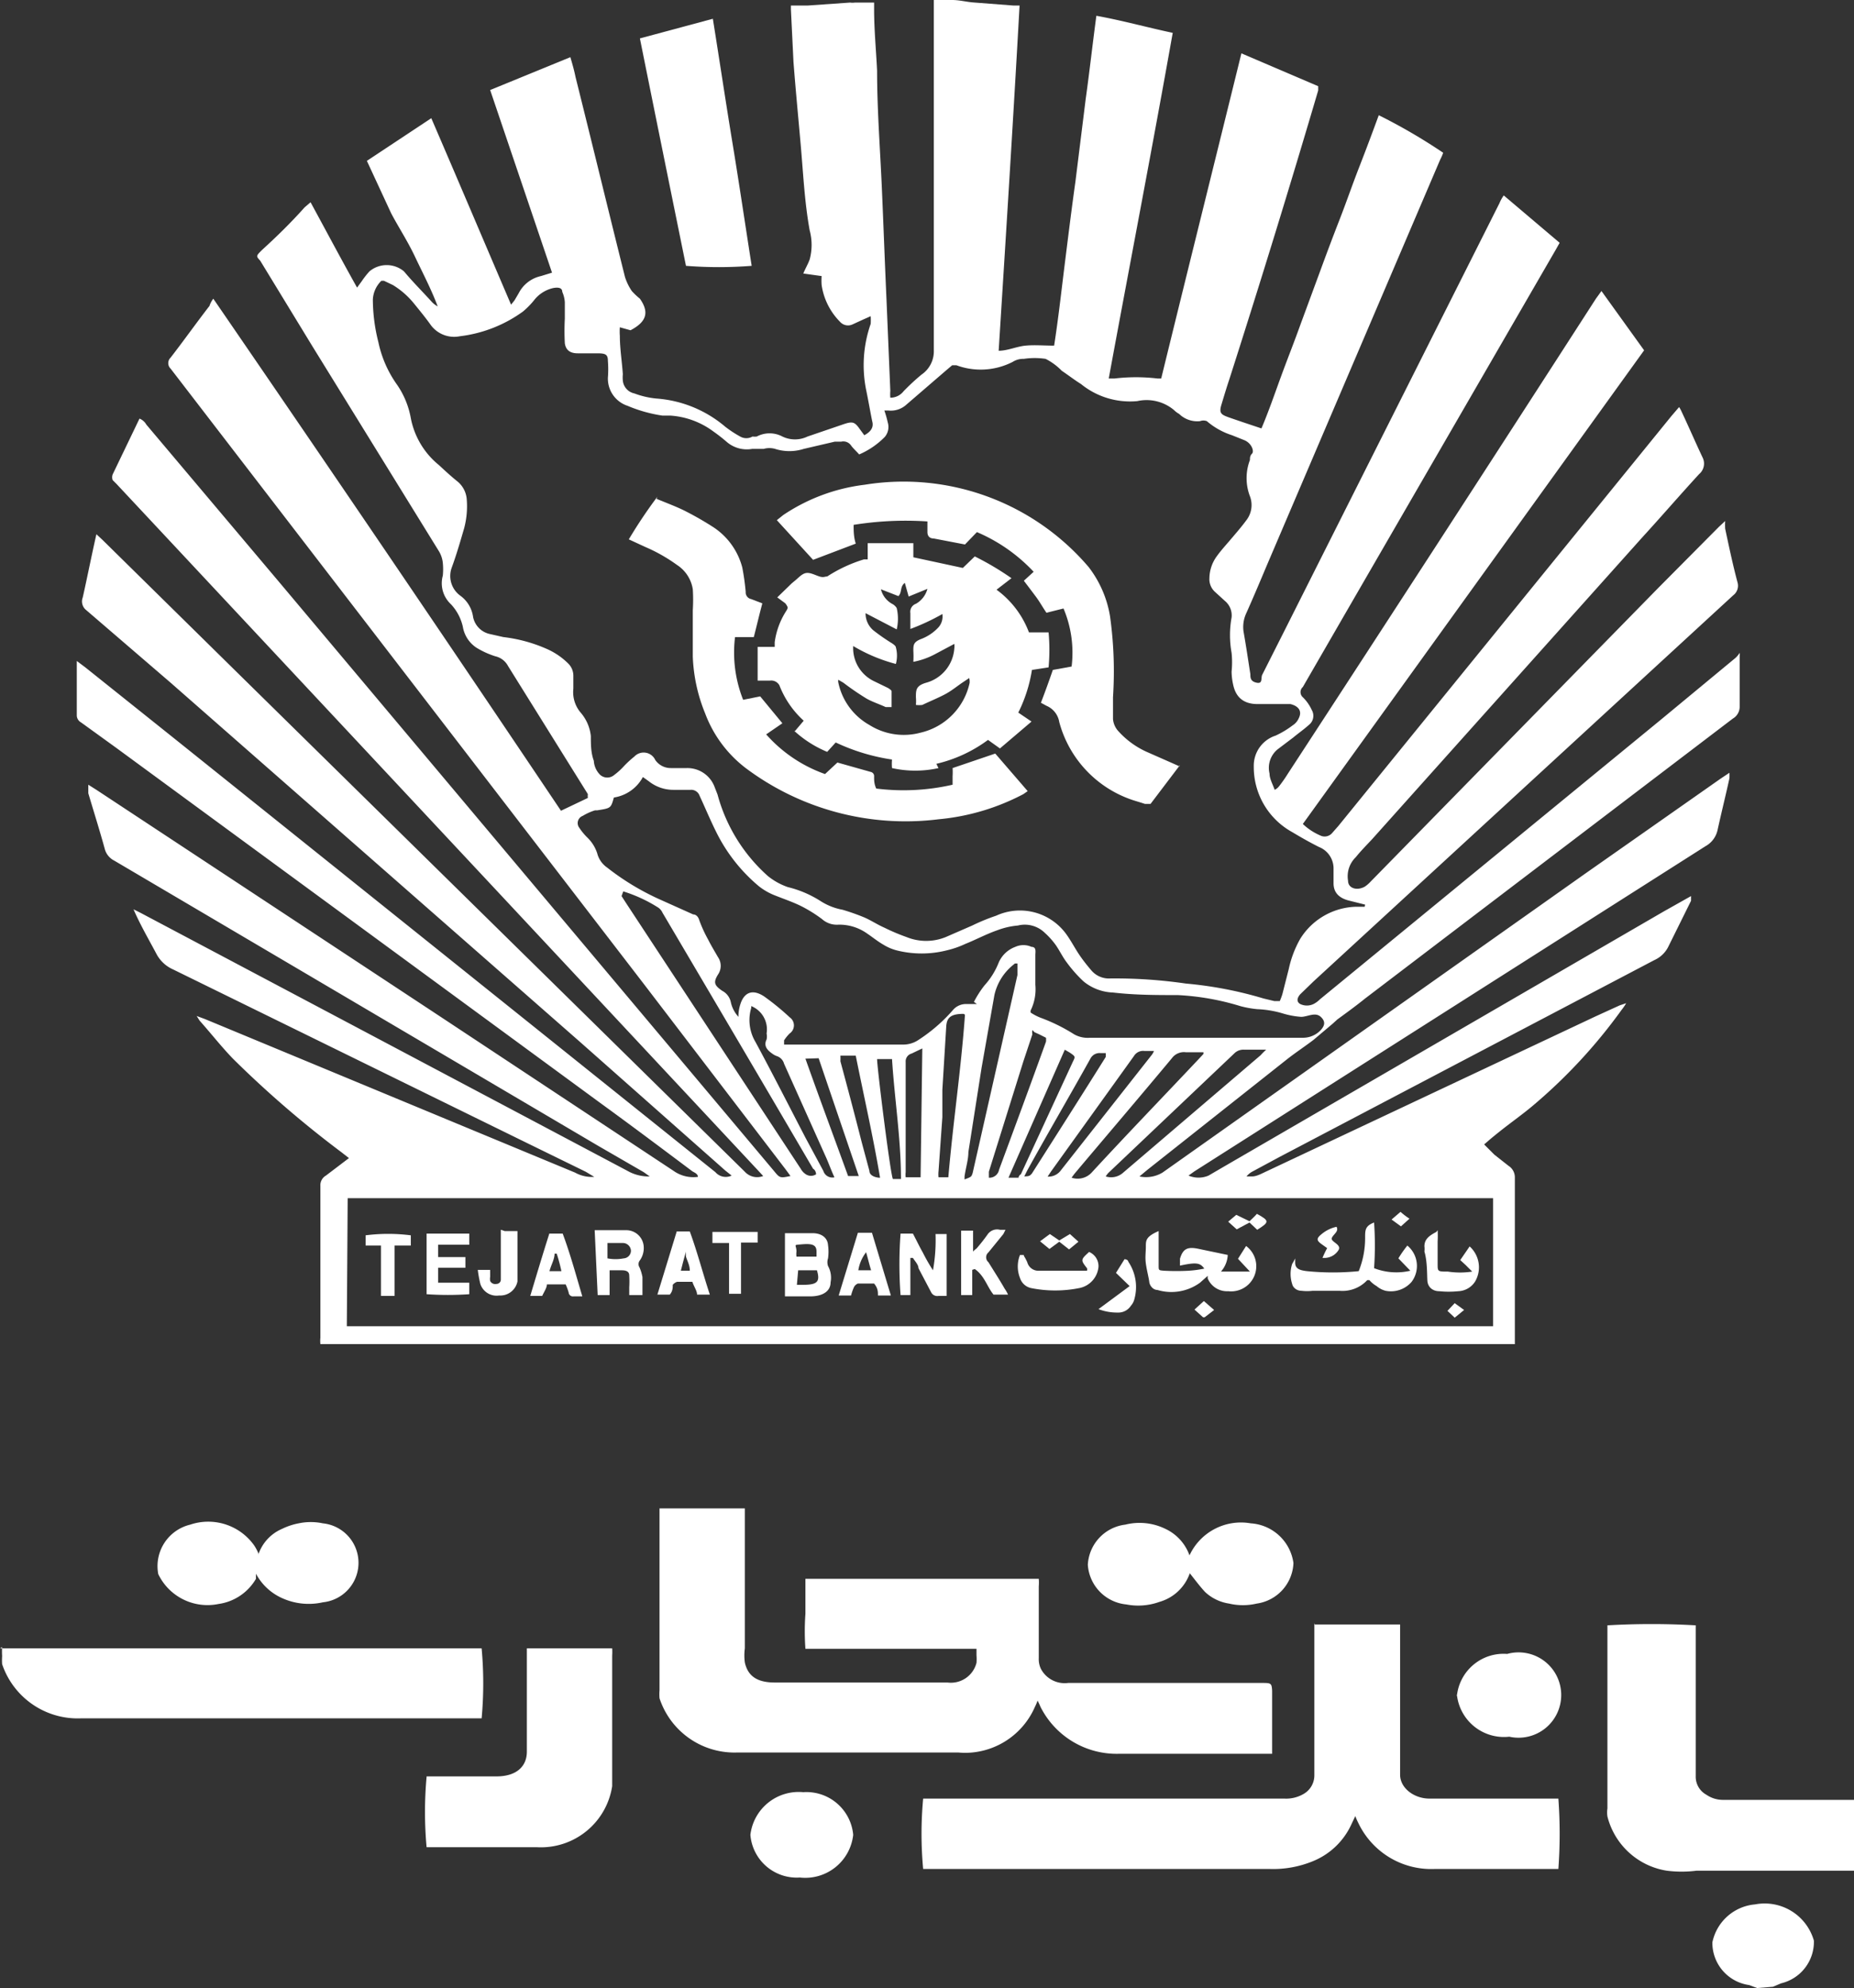 <svg xmlns="http://www.w3.org/2000/svg" viewBox="0 0 43.46 46.59"><rect x="0" y="0" width="43.46" height="46.59" fill="#333333" stroke="none"/><defs><style>.cls-1{fill:#fff;}</style></defs><g id="Layer_2" data-name="Layer 2"><g id="Layer_1-2" data-name="Layer 1"><path class="cls-1" d="M22.32,0c.18,0,.35.05.53.06l.91.07.14,0c-.15,2.7-.32,5.39-.49,8.09.21,0,.42-.1.63-.12s.43,0,.67,0c.1-.64.17-1.28.25-1.92s.16-1.29.25-1.93l.24-1.93c.09-.64.16-1.28.25-1.95.61.11,1.18.27,1.79.4-.48,2.7-1,5.39-1.5,8.1h.14a4.26,4.26,0,0,1,1,0h.09c.62-2.53,1.25-5.06,1.88-7.62l1.8.77s0,.07,0,.1q-1,3.39-2.08,6.76c-.07.21-.13.41-.19.61s0,.23.2.3.47.16.74.25c.17-.4.31-.81.46-1.22s.31-.81.46-1.23l.45-1.22c.15-.41.3-.81.46-1.22s.3-.82.46-1.23.31-.81.46-1.22a13.26,13.26,0,0,1,1.51.88,1.11,1.11,0,0,1-.07.16L29.7,13.24c-.16.38-.32.76-.49,1.14a.76.76,0,0,0-.06.42c.06.34.11.68.16,1,0,.08,0,.17.15.2s.09-.12.13-.19l.56-1.11,5-9.94a.85.85,0,0,1,.1-.18l1.31,1.11-.09.16-5,8.64-.93,1.61a.16.16,0,0,0,0,.24,1,1,0,0,1,.21.3.27.27,0,0,1-.07.35c-.11.1-.24.19-.36.29l-.37.28a.56.56,0,0,0-.19.57c0,.12.07.24.12.38a.29.29,0,0,0,.1-.08,3.21,3.21,0,0,0,.21-.3Q33.82,12.57,37.41,7l.13-.18,1,1.39-8,11.1a1.39,1.39,0,0,0,.41.27.23.23,0,0,0,.27-.05l.15-.17,7.81-9.61.18-.21a.64.64,0,0,1,.06.11c.17.36.32.71.49,1.07a.32.32,0,0,1-.08.39c-.45.49-.89,1-1.33,1.48l-6.33,7.07c-.13.14-.27.28-.39.43a.62.62,0,0,0-.18.55c0,.18.21.24.39.14a.69.69,0,0,0,.13-.11l6.75-6.89,1.42-1.43.15-.14a1.43,1.43,0,0,0,0,.18c.09.42.18.85.29,1.26a.28.28,0,0,1-.1.3L30.79,23l-.31.3c-.08.09-.09.18,0,.23a.36.36,0,0,0,.31,0,.58.58,0,0,0,.15-.11l8-6.56,1.74-1.44a.58.58,0,0,0,.1-.12l0,0a.31.31,0,0,1,0,.08c0,.4,0,.79,0,1.18a.32.32,0,0,1-.16.28L32,23.4c-.21.17-.43.33-.65.49l-.11.1-.45.38c-.21.16-.44.31-.64.47l-3.26,2.58-.18.15a.75.75,0,0,0,.54-.09l9.9-7,3.18-2.23.21-.14a1.23,1.23,0,0,1,0,.13c-.09.41-.19.81-.28,1.22a.57.57,0,0,1-.28.37L28,27.45l-.14.1a.6.6,0,0,0,.47,0l.36-.21L39,21.36l.64-.36c0,.06,0,.08,0,.11l-.54,1.09a.67.67,0,0,1-.32.3L30,27.11l-.65.35a.45.45,0,0,0-.13.11h.13c.11,0,.23-.07.34-.12l7.71-3.63.57-.26.15-.05a1.42,1.42,0,0,1-.11.16,12.42,12.42,0,0,1-2.1,2.26c-.24.2-.51.39-.76.59s-.23.19-.36.3l.24.24.33.26a.32.32,0,0,1,.15.27c0,.79,0,1.58,0,2.36V31.5l0,0h-28a.77.77,0,0,1,0-.15V27.79a.26.26,0,0,1,.13-.24l.54-.41L8,27a24.52,24.52,0,0,1-2.54-2.19c-.28-.29-.52-.6-.78-.89l-.07-.11s0,0,0,0l.19.07,8.68,3.6a.81.81,0,0,0,.45.1l-.2-.12-1.37-.67L4.06,22.72a.81.81,0,0,1-.39-.36c-.18-.34-.38-.68-.54-1.05l.16.08L7.5,23.62l7.21,3.82a1,1,0,0,0,.52.13l-.14-.1L14,26.84,2.68,20.17a.43.43,0,0,1-.22-.26c-.12-.44-.26-.88-.39-1.32,0-.05,0-.11,0-.2l.19.12,8.1,5.34,5.43,3.59a.8.8,0,0,0,.57.14c0-.07-.08-.1-.13-.13-.72-.54-1.44-1.08-2.17-1.61L2.73,17.53l-.83-.6a.19.19,0,0,1-.1-.16V15.65s0-.09,0-.16l.2.15,2.09,1.67L16.77,27.47a.32.32,0,0,0,.38.08L17,27.43l-3.39-3L4,16l-2-1.72A.26.26,0,0,1,1.94,14c.11-.49.21-1,.32-1.48,0,0,0,0,0,0l.14.13,3.18,3.13L17.46,27.46a.39.39,0,0,0,.43.1l-.12-.13-6.12-6.55L2.73,11.34l-.09-.09a.2.2,0,0,1,0-.13l.63-1.31a.32.32,0,0,1,.16.14l3.13,3.71L18.15,27.45c.13.16.14.16.38.11l-.11-.15L15.1,23.07,4,8.64a.18.18,0,0,1,0-.26c.31-.4.6-.81.91-1.21A.58.58,0,0,1,5,7Q9.12,13,13.15,19l.63-.3a.41.41,0,0,1,0-.09l-1.87-3a.45.45,0,0,0-.3-.23,2,2,0,0,1-.44-.2.73.73,0,0,1-.32-.49,1.14,1.14,0,0,0-.28-.53.67.67,0,0,1-.19-.67,1.51,1.51,0,0,0,0-.3.66.66,0,0,0-.09-.27L7.32,8.11l-1.22-2C6,6,6,6,6.14,5.86c.34-.31.67-.63,1-1l.14-.12c.37.68.72,1.34,1.09,2l.11-.15a2,2,0,0,1,.18-.23.63.63,0,0,1,.81,0c.2.24.42.46.63.69a.53.53,0,0,0,.16.13c-.15-.4-.35-.78-.53-1.16S9.35,5.34,9.17,5L8.6,3.77l1.51-1c.63,1.46,1.24,2.9,1.87,4.37l.08-.1.1-.17a.77.77,0,0,1,.52-.4l.26-.08L11.49,2.11l1.88-.77c.05.17.09.31.12.46.39,1.56.77,3.13,1.16,4.69a1.26,1.26,0,0,0,.16.33A1.63,1.63,0,0,0,15,7c.21.3.18.53-.22.74l-.25-.07a1.33,1.33,0,0,0,0,.2c0,.3.05.6.07.9a.77.77,0,0,0,0,.15.34.34,0,0,0,.27.3,2,2,0,0,0,.52.12A2.8,2.8,0,0,1,17,10a2.64,2.64,0,0,0,.35.23.29.29,0,0,0,.29,0,.38.38,0,0,0,.1,0,.64.64,0,0,1,.6,0,.68.68,0,0,0,.59,0l.82-.28c.23-.08.28-.07.4.1l.11.15c.15-.08.22-.18.19-.31s-.09-.48-.14-.72a2.93,2.93,0,0,1,.1-1.58,1.43,1.43,0,0,0,0-.18l-.18.08-.24.11a.25.25,0,0,1-.3-.06,1.54,1.54,0,0,1-.43-.86,1.36,1.36,0,0,1,0-.21l-.43-.06c.05-.12.11-.22.15-.33a1.31,1.31,0,0,0,0-.68c-.12-.66-.15-1.32-.21-2s-.12-1.3-.17-1.95L18.54.22s0,0,0-.09l.39,0,1-.07a.35.35,0,0,0,.11,0h.45c0,.06,0,.11,0,.16,0,.48.05,1,.07,1.44,0,.9.07,1.81.11,2.71s.07,1.76.11,2.64l.09,2.15a1,1,0,0,0,0,.16.39.39,0,0,0,.31-.15,5.23,5.23,0,0,1,.42-.39.66.66,0,0,0,.29-.57V0ZM32,21.2v0l-.36-.09c-.26-.06-.38-.2-.38-.41s0-.24,0-.36a.54.54,0,0,0-.34-.49c-.22-.11-.43-.23-.63-.35a1.74,1.74,0,0,1-.9-1.54.74.74,0,0,1,.51-.72A2.14,2.14,0,0,0,30.3,17a.38.38,0,0,0,.15-.18c.07-.15,0-.27-.2-.32l-.32,0-.45,0c-.32,0-.49-.15-.56-.4a1.49,1.49,0,0,1-.05-.36,2.17,2.17,0,0,0,0-.44,2.32,2.32,0,0,1,0-.83.44.44,0,0,0-.16-.39l-.23-.21a.4.4,0,0,1-.13-.32.89.89,0,0,1,.17-.51c.1-.14.22-.27.33-.4s.25-.29.36-.44a.58.58,0,0,0,.09-.57,1.19,1.19,0,0,1,0-.85c0-.05,0-.1.05-.15s0-.23-.17-.31l-.3-.12a1.7,1.7,0,0,1-.59-.33.22.22,0,0,0-.16,0,.61.61,0,0,1-.49-.17.54.54,0,0,1-.12-.09,1,1,0,0,0-.86-.21A1.82,1.82,0,0,1,25.34,9c-.16-.1-.3-.21-.45-.31a1.43,1.43,0,0,0-.38-.28,1.73,1.73,0,0,0-.51,0,.46.46,0,0,0-.26.07,1.64,1.64,0,0,1-1.32.08l-.1,0-.13.11-.94.81a.54.54,0,0,1-.43.14l-.09,0a2.29,2.29,0,0,1,.08.28.36.36,0,0,1-.07.34,1.88,1.88,0,0,1-.6.41c-.07-.08-.14-.14-.19-.21a.22.22,0,0,0-.23-.09l-.15,0-.73.17a1.1,1.1,0,0,1-.67,0,.49.49,0,0,0-.27,0l-.27,0a.72.72,0,0,1-.59-.16,3.92,3.92,0,0,0-.32-.25,1.9,1.9,0,0,0-1-.37l-.19,0a3.33,3.33,0,0,1-.82-.23.67.67,0,0,1-.46-.66,2.54,2.54,0,0,0,0-.39c0-.16-.06-.18-.26-.18h-.45q-.27,0-.3-.24a5.43,5.43,0,0,1,0-.57c0-.13,0-.26,0-.39a.71.71,0,0,0-.06-.24c0-.1-.1-.11-.21-.09a.79.79,0,0,0-.43.26,1.92,1.92,0,0,1-.28.29,3.16,3.16,0,0,1-1.48.58.68.68,0,0,1-.68-.26c-.12-.17-.26-.34-.39-.5a1.93,1.93,0,0,0-.5-.44L9,6.58s0,0-.06,0a.66.66,0,0,0-.2.44,4.12,4.12,0,0,0,.13,1,2.66,2.66,0,0,0,.44,1,2,2,0,0,1,.32.78,1.87,1.87,0,0,0,.66,1.1c.14.13.28.26.43.38a.6.6,0,0,1,.22.41,2,2,0,0,1-.06.69c-.09.31-.18.62-.29.92a.57.57,0,0,0,.2.66.74.74,0,0,1,.3.5.51.51,0,0,0,.4.4l.31.07a3.52,3.52,0,0,1,1,.27,1.66,1.66,0,0,1,.53.36.4.4,0,0,1,.11.28c0,.1,0,.2,0,.3a.74.74,0,0,0,.18.57,1,1,0,0,1,.23.54c0,.19,0,.39.07.58a.5.5,0,0,0,.15.33.25.25,0,0,0,.33,0,1.55,1.55,0,0,0,.23-.21,2.5,2.5,0,0,1,.24-.22.3.3,0,0,1,.49.08.44.44,0,0,0,.37.19l.37,0a.68.68,0,0,1,.65.44l.07.18A3.92,3.92,0,0,0,18,20.53a1.54,1.54,0,0,0,.47.26,2.53,2.53,0,0,1,.77.33,1.43,1.43,0,0,0,.51.2,5.17,5.17,0,0,1,.51.18c.16.07.31.17.47.24a4.77,4.77,0,0,0,.52.22,1.22,1.22,0,0,0,.92,0l.62-.27a4.68,4.68,0,0,1,.56-.23,1.34,1.34,0,0,1,1.65.44c.1.14.18.29.27.43s.2.28.32.42a.54.54,0,0,0,.44.18,11.61,11.61,0,0,1,1.77.12,9.15,9.15,0,0,1,1.82.35l.25.06H30a1.66,1.66,0,0,0,.06-.16l.15-.59a2.47,2.47,0,0,1,.27-.71,1.59,1.59,0,0,1,1.31-.75l.2,0M8.13,31.08H35v-3l0,0H8.15l0,0Zm14.7-7.6a2.38,2.38,0,0,1,.25-.39,1.74,1.74,0,0,0,.33-.53.68.68,0,0,1,.39-.37.46.46,0,0,1,.38,0c.12,0,.09.12.09.19,0,.24,0,.47,0,.7a1.13,1.13,0,0,1-.11.6.13.13,0,0,0,0,.05,1.24,1.24,0,0,0,.23.12,4.15,4.15,0,0,1,.79.39.65.65,0,0,0,.37.08l1.17,0c1.27,0,2.54,0,3.81,0a.57.57,0,0,0,.43-.18c.08-.09.13-.19,0-.31s-.31,0-.46,0a1.93,1.93,0,0,1-.43-.08,2.43,2.43,0,0,0-.6-.1,2.44,2.44,0,0,1-.39-.07,6,6,0,0,0-1.47-.26c-.5,0-1,0-1.52-.06A1.15,1.15,0,0,1,25.4,23a3.16,3.16,0,0,1-.39-.44c-.1-.13-.17-.28-.26-.41a1.8,1.8,0,0,0-.26-.29.67.67,0,0,0-.63-.17,1.78,1.78,0,0,0-.48.11c-.26.09-.5.22-.75.32a2.19,2.19,0,0,1-.43.15,2.4,2.4,0,0,1-1.19,0,1.14,1.14,0,0,1-.3-.13c-.14-.08-.26-.18-.38-.26a1.12,1.12,0,0,0-.68-.21.52.52,0,0,1-.38-.13,3.26,3.26,0,0,0-.48-.3c-.2-.1-.41-.17-.61-.25a1.47,1.47,0,0,1-.39-.22,3.91,3.91,0,0,1-1-1.27c-.14-.28-.26-.57-.39-.85a.21.21,0,0,0-.22-.14c-.13,0-.26,0-.39,0a.92.92,0,0,1-.58-.2l-.14-.1a.93.93,0,0,1-.68.48c-.07.25-.07.25-.39.3h-.05a1.28,1.28,0,0,0-.29.13.18.18,0,0,0-.08.28,1.37,1.37,0,0,0,.19.23A.9.9,0,0,1,14,20a.58.58,0,0,0,.23.33,5.93,5.93,0,0,0,1.24.75l.78.35c.07,0,.12.06.14.13a3.13,3.13,0,0,0,.21.46c.07.14.15.27.23.41a.36.36,0,0,1,0,.41c-.11.18-.09.25.1.38a.39.39,0,0,1,.2.26.74.74,0,0,0,.18.35.91.91,0,0,1,.05-.31c.08-.24.26-.36.55-.17a5.81,5.81,0,0,1,.6.49.23.23,0,0,1,0,.38,1,1,0,0,0-.13.16l0,.1h.16l1.5,0c.38,0,.75,0,1.12,0a.64.64,0,0,0,.34-.09,3.84,3.84,0,0,0,.83-.71.4.4,0,0,1,.33-.15l.24,0M14.57,21l0,0,.11.17,4.09,6.22a.37.37,0,0,0,.12.13.22.22,0,0,0,.24,0s0-.09-.07-.13c-1.17-2-2.35-4-3.53-6a.29.29,0,0,0-.1-.12,3.4,3.4,0,0,0-.82-.38M29.68,24.6l-.51,0a.3.3,0,0,0-.24.09L26,27.47a.44.44,0,0,0-.08.1.42.42,0,0,0,.41-.09l3.22-2.75a1.56,1.56,0,0,1,.13-.13m-1.47.06,0,0H27.8a.35.35,0,0,0-.33.14c-.75.9-1.51,1.79-2.26,2.68a1.25,1.25,0,0,0-.09.12.45.45,0,0,0,.46-.11c.82-.89,1.66-1.76,2.49-2.64l.14-.15m-5.6,2.94c.16-.06.16-.06.19-.15l.12-.53.93-4.11c0-.09,0-.18,0-.27h-.06l-.06.05a1.26,1.26,0,0,0-.42.69l-.3,1.7L22.7,27c0,.18-.06.36-.09.57m-5-4s0,0,0,.05a1,1,0,0,0,.1.8c.4.74.78,1.49,1.17,2.24l.42.78a.22.22,0,0,0,.26.15c-.07-.15-.12-.29-.18-.43l-1-2.23a.26.26,0,0,0-.17-.18.39.39,0,0,1-.11-.06c-.13-.09-.2-.19-.13-.33a.33.33,0,0,0,0-.14.59.59,0,0,0-.38-.65m5,.19c-.31,0-.4.09-.41.31l-.09,1.47c0,.22,0,.43,0,.64l-.09,1.27a.71.71,0,0,0,0,.14l.23,0c.11-1.28.3-2.54.39-3.81m-1,.79-.25.12a.19.19,0,0,0-.14.2c0,.86,0,1.72,0,2.58a.5.5,0,0,0,0,.12h.35Zm2.28,3c.22,0,.23,0,.29-.07.58-.91,1.16-1.82,1.73-2.73a.64.64,0,0,0,0-.09H25.8a.24.24,0,0,0-.24.13c-.49.88-1,1.75-1.48,2.62l-.07.14m.51,0a.36.36,0,0,0,.33-.12L27,24.72a.36.36,0,0,0,.05-.09h-.22a.25.25,0,0,0-.25.12l-1.94,2.7-.1.15m-.34-3.46a.26.26,0,0,0,0,.1l-.21.63-.81,2.59,0,.14a.23.23,0,0,0,.24-.19c.37-1,.74-2,1.1-3a.64.64,0,0,0,0-.09l-.16-.08-.11-.05m-3.13,3.44c0-.94-.15-1.87-.21-2.81h-.35c0,.2.31,2.69.37,2.81Zm2.75,0s0-.08.06-.11l1.22-2.64c.06-.12.06-.12-.07-.21l-.12-.07-1.32,3,.08,0h.15m-3.24,0c-.17-1-.38-1.91-.57-2.86h-.36a1.11,1.11,0,0,1,0,.13c.17.63.34,1.27.5,1.9l.18.67c0,.07.06.14.22.16m-1.72-2.79c.33.93.67,1.84,1,2.75h.25l-.94-2.76Z"/><path class="cls-1" d="M43.46,43.84H39.77a2.75,2.75,0,0,1-.7,0,1.71,1.71,0,0,1-1.39-1.27.62.62,0,0,1,0-.19V38.09a17.87,17.87,0,0,1,2.07,0v3.53a.48.48,0,0,0,.25.44.68.68,0,0,0,.37.12h3.11Z"/><path class="cls-1" d="M41.19,46.59,41,46.52a1,1,0,0,1-.86-1,1.12,1.12,0,0,1,1-.89,1.2,1.2,0,0,1,1.38.85,1,1,0,0,1-.77,1l-.19.08Z"/><path class="cls-1" d="M24.32,39.86a1.13,1.13,0,0,1-.06.14,1.79,1.79,0,0,1-1.47,1.07,1.77,1.77,0,0,1-.33,0c-1.72,0-3.45,0-5.17,0a1.85,1.85,0,0,1-1.83-1.27,1.15,1.15,0,0,1,0-.19V35.35h2v3.28a1.23,1.23,0,0,0,0,.33c.07.32.29.47.7.47h4.05a.62.62,0,0,0,.68-.46,1.1,1.1,0,0,0,0-.18s0-.09,0-.15H18.88a5.67,5.67,0,0,1,0-.82V37h5.47a1.1,1.1,0,0,1,0,.18c0,.56,0,1.12,0,1.68a.53.53,0,0,0,.05.25.63.63,0,0,0,.64.33h4.53c.22,0,.24,0,.25.18v.71c0,.2,0,.39,0,.59s0,.11,0,.18h-.24c-1.11,0-2.22,0-3.33,0A2,2,0,0,1,24.39,40a1.64,1.64,0,0,0-.07-.15"/><path class="cls-1" d="M30.82,38.07h2c0,.06,0,.13,0,.19,0,1,0,2,0,3,0,.11,0,.22,0,.33,0,.32.34.57.71.56h3a11.28,11.28,0,0,1,0,1.65h-.17c-.91,0-1.82,0-2.74,0a1.89,1.89,0,0,1-1.78-1.08,1.44,1.44,0,0,1-.07-.16l-.09.19a1.69,1.69,0,0,1-.91.87,2.45,2.45,0,0,1-1,.18H21.64a8.91,8.91,0,0,1,0-1.65H30.1a.81.81,0,0,0,.46-.11.5.5,0,0,0,.25-.44c0-1.12,0-2.25,0-3.37v-.19"/><path class="cls-1" d="M0,38.63H11.29a8.93,8.93,0,0,1,0,1.64H1.89A1.87,1.87,0,0,1,.05,39a1.33,1.33,0,0,1,0-.19,1.55,1.55,0,0,1,0-.21"/><path class="cls-1" d="M10,41.63h1.64c.45,0,.71-.22.71-.58,0-.74,0-1.49,0-2.23v-.19h2a1.28,1.28,0,0,1,0,.17c0,1,0,2,0,3.06a1.69,1.69,0,0,1-1.76,1.43c-.87,0-1.73,0-2.59,0H10a9.08,9.08,0,0,1,0-1.65"/><path class="cls-1" d="M15,.9,16.71.44c.16,1,.31,2,.46,2.91s.3,1.92.45,2.88a9.89,9.89,0,0,1-1.54,0C15.72,4.46,15.36,2.69,15,.9"/><path class="cls-1" d="M6.05,36.45a1,1,0,0,1,.56-.62A1.53,1.53,0,0,1,7,35.7a1.37,1.37,0,0,1,.57,0,.93.93,0,0,1,0,1.85,1.51,1.51,0,0,1-.94-.09A1.29,1.29,0,0,1,6,36.88L6,37a1.21,1.21,0,0,1-.88.59,1.28,1.28,0,0,1-1.41-.7,1,1,0,0,1,.75-1.16,1.32,1.32,0,0,1,1.5.49,1.14,1.14,0,0,1,.1.19h0"/><path class="cls-1" d="M27.87,36.48a1.33,1.33,0,0,1,1.45-.78,1.08,1.08,0,0,1,1,.93,1,1,0,0,1-.86.95,1.43,1.43,0,0,1-.65,0,1.05,1.05,0,0,1-.56-.27c-.13-.14-.24-.29-.36-.44a1.06,1.06,0,0,1-.71.67,1.47,1.47,0,0,1-.78.06,1,1,0,0,1-.9-.93,1,1,0,0,1,.88-.94,1.38,1.38,0,0,1,.94.1,1.09,1.09,0,0,1,.57.64"/><path class="cls-1" d="M34.15,39.76a1.1,1.1,0,0,1,1.18-1,1,1,0,1,1,.05,1.94,1.11,1.11,0,0,1-1.23-1"/><path class="cls-1" d="M18.83,42A1.1,1.1,0,0,1,20,43a1.13,1.13,0,0,1-1.25,1,1.09,1.09,0,0,1-1.16-1A1.14,1.14,0,0,1,18.83,42"/><path class="cls-1" d="M18.62,17.15l.22-.26a2.17,2.17,0,0,1-.57-.83.22.22,0,0,0-.22-.11h-.29v-.79l.4,0,0-.11a1.79,1.79,0,0,1,.25-.7c.07-.11.07-.11,0-.21L18.22,14l0,0,.34-.33.06-.05c.09-.07.17-.17.27-.19s.22.05.32.08.12,0,.18,0a3.39,3.39,0,0,1,.86-.4l.09,0c0-.12,0-.24,0-.38h1.07l0,.33,1.16.25.28-.27a6.71,6.71,0,0,1,.86.51l-.35.27a2.19,2.19,0,0,1,.76,1l.46,0a4.46,4.46,0,0,1,0,.82l-.39.06a3.43,3.43,0,0,1-.32,1l.31.21-.74.63-.28-.2a3.28,3.28,0,0,1-1.21.56A1.63,1.63,0,0,0,22,18a2.5,2.5,0,0,1-1.09,0,1.12,1.12,0,0,1,0-.2,4.69,4.69,0,0,1-1.32-.4l-.2.22a2.64,2.64,0,0,1-.77-.49m4.1-1.24-.15.1c-.12.08-.24.18-.38.26s-.38.18-.57.27a.57.57,0,0,1-.15,0,1.07,1.07,0,0,0,0-.18c0-.17,0-.27.24-.34a.9.9,0,0,0,.66-.8.41.41,0,0,0,0-.11l-.47.25a1.77,1.77,0,0,1-.49.17,2.25,2.25,0,0,0,0-.26c0-.13,0-.2.17-.27A1.07,1.07,0,0,0,22,14.7a.38.38,0,0,0,.09-.31,5.18,5.18,0,0,1-.75.35c0-.13,0-.25,0-.37a.2.2,0,0,1,.13-.22.57.57,0,0,0,.27-.35l-.44.18-.09-.32c-.12.09-.06.22-.15.31l-.41-.16a.54.54,0,0,0,.26.34.27.27,0,0,1,.11.1,1.1,1.1,0,0,1,0,.5l-.73-.38a.52.52,0,0,0,.18.4,4.67,4.67,0,0,0,.43.3s.1.06.1.1a.74.74,0,0,1,0,.39,3.87,3.87,0,0,1-1-.42.86.86,0,0,0,.48.82l.33.16s.09.05.09.08,0,.24,0,.37l-.14,0c-.15-.07-.31-.12-.45-.2a6.45,6.45,0,0,1-.54-.37l-.12-.07a.21.21,0,0,0,0,.06,1.49,1.49,0,0,0,.73,1,1.51,1.51,0,0,0,1.2.18A1.53,1.53,0,0,0,22.73,16s0,0,0-.05"/><path class="cls-1" d="M27.66,17.93l-.69.91-.13,0-.19-.06a2.65,2.65,0,0,1-1.82-1.86.5.5,0,0,0-.3-.38l-.13-.07c.1-.26.19-.51.28-.77l.44-.08a2.66,2.66,0,0,0-.19-1.36l-.4.1c-.09-.13-.16-.26-.25-.38s-.18-.24-.28-.37l.23-.21a3.92,3.92,0,0,0-1.33-.93l-.28.29-.73-.14c-.11,0-.15-.07-.15-.15s0-.15,0-.25a7.72,7.72,0,0,0-1.73.08c0,.14,0,.28.05.44l-1,.38-.85-.93.15-.12a4.36,4.36,0,0,1,1.91-.71,5.7,5.7,0,0,1,5.25,1.93,2.57,2.57,0,0,1,.5,1.15,9.3,9.3,0,0,1,.07,1.9c0,.17,0,.34,0,.51a.48.48,0,0,0,.13.29,2,2,0,0,0,.66.48l.59.26.18.08"/><path class="cls-1" d="M15.39,11.69c.24.1.46.18.66.28a7.51,7.51,0,0,1,.68.39,1.62,1.62,0,0,1,.67.94,5.58,5.58,0,0,1,.08.57.16.16,0,0,0,.13.17l.26.1c-.07.26-.13.52-.2.79h-.44a3,3,0,0,0,.19,1.47l.4-.08.52.63-.38.26a3.31,3.31,0,0,0,1.38.93l.29-.27.78.22a.1.1,0,0,1,.08.11c0,.09,0,.17.05.28a5.14,5.14,0,0,0,1.79-.09c0-.07,0-.14,0-.2a1.62,1.62,0,0,0,0-.19l1-.34.76.88-.1.07A5.29,5.29,0,0,1,22,19.2,6.25,6.25,0,0,1,17.48,18a2.88,2.88,0,0,1-.95-1.28,3.88,3.88,0,0,1-.29-1.33c0-.37,0-.73,0-1.09a3.91,3.91,0,0,0,0-.49.83.83,0,0,0-.37-.57,3.83,3.83,0,0,0-.74-.42l-.39-.18a11.26,11.26,0,0,1,.67-1"/><path class="cls-1" d="M27.16,28.83c0,.18,0,.34,0,.5s0,.22,0,.33,0,.11.13.12a5.43,5.43,0,0,0,.57,0,2.52,2.52,0,0,0,.37-.05c-.1-.14-.19-.15-.57-.07,0-.05,0-.11,0-.16.07-.24.18-.29.45-.23l.67.14a.63.63,0,0,1-.16.39l.68,0-.28-.3.19-.3a.59.59,0,0,1-.42,1.06.49.49,0,0,1-.48-.3s0,0,0-.06l-.18.16a1.14,1.14,0,0,1-1,.17c-.1,0-.18-.1-.19-.19s-.06-.28-.08-.43,0-.26,0-.4,0-.23.3-.36"/><path class="cls-1" d="M30.36,29.46l0,.13c0,.14.1.18.28.2a6.13,6.13,0,0,0,1.21,0A2.07,2.07,0,0,0,32,29c0-.17,0-.27.21-.35a7.65,7.65,0,0,1,0,1.07,1.44,1.44,0,0,0,.85.06l-.28-.29a2.73,2.73,0,0,1,.21-.3.62.62,0,0,1,.1.85.64.64,0,0,1-.61.21.53.53,0,0,1-.21-.11A.66.66,0,0,1,32.1,30l-.05,0a.79.79,0,0,1-.65.25h-.63a1.09,1.09,0,0,1-.26,0c-.11,0-.2-.07-.22-.16a.76.76,0,0,1,0-.47s.05-.08.07-.13h0"/><path class="cls-1" d="M13.94,28.83h.73a.41.41,0,0,1,.42.39.5.5,0,0,1-.1.33.14.14,0,0,0,0,.15,1,1,0,0,1,.07.23c0,.14,0,.28,0,.42h-.31l0-.18a2.36,2.36,0,0,0,0-.28c0-.09-.07-.12-.17-.12h-.29c0,.19,0,.38,0,.58h-.28Zm.3.66a1,1,0,0,0,.38,0,.18.18,0,0,0,.17-.18.19.19,0,0,0-.19-.18c-.11,0-.24,0-.36,0Z"/><path class="cls-1" d="M18.4,30.37V28.9l.12,0h.53c.21,0,.35.11.36.28a1.12,1.12,0,0,1,0,.31.28.28,0,0,0,0,.18.56.56,0,0,1,.06.38c0,.21-.18.32-.44.33H18.4m.28-.27h.14c.34,0,.41-.07.33-.34l0,0h-.44Zm.46-.66v-.12c0-.15-.09-.19-.33-.17s-.14,0-.14.17a.5.5,0,0,0,0,.12Z"/><path class="cls-1" d="M21.34,29.48c0,.29,0,.58,0,.87h-.23a9.72,9.72,0,0,1,0-1.44l.29,0c.08.15.15.3.23.44a4.49,4.49,0,0,0,.24.42,4,4,0,0,0,.06-.85l.26,0v1.45H22a.16.16,0,0,1-.17-.08l-.3-.57c0-.08-.08-.16-.13-.24h-.05"/><path class="cls-1" d="M10,28.91h1c0,.08,0,.16,0,.26l-.73,0v.29h.64v.25l-.64,0v.35c.23,0,.47,0,.73,0v.27a7.22,7.22,0,0,1-1,0Z"/><path class="cls-1" d="M22.79,29.76c0,.19,0,.38,0,.59h-.26V28.84h.28v.49h0a.5.5,0,0,1,.08-.07,4.19,4.19,0,0,0,.26-.33.27.27,0,0,1,.29-.11h.13l-.05.1-.35.43a.15.15,0,0,0,0,.23c.13.21.26.41.38.62a.87.87,0,0,1,.08.14h-.34c-.15-.18-.21-.44-.44-.6h0"/><path class="cls-1" d="M12.88,28.91h.31c.18.48.32,1,.46,1.47h-.2a.1.1,0,0,1-.12-.09,1.46,1.46,0,0,0-.07-.19h-.44c0,.08-.07.18-.11.27h-.28c.15-.5.3-1,.45-1.47m.18.48H13c0,.13-.08.26-.12.41h.28a4,4,0,0,0-.11-.41"/><path class="cls-1" d="M20.88,30.36h-.3c0-.09,0-.17-.09-.28h-.38a.18.18,0,0,0-.09.08,1.18,1.18,0,0,0-.07.2h-.29l.45-1.47h.33l.44,1.46m-.58-1a.93.93,0,0,0-.18.42h.3c-.05-.16-.08-.3-.12-.43"/><path class="cls-1" d="M15.86,28.86h.31c.18.49.31,1,.47,1.48h-.3c0-.09-.07-.18-.11-.3h-.36a.23.23,0,0,0-.1.07c0,.07,0,.15-.07.23h-.29l.45-1.47m.31.91c0-.13-.06-.23-.09-.33a.61.61,0,0,1,0-.12h0q-.06.21-.12.45Z"/><path class="cls-1" d="M24,29.43a1.09,1.09,0,0,1,.08.15.27.27,0,0,0,.28.2H25l.48,0a.1.1,0,0,0,0-.06c-.15-.19-.15-.2.05-.38a.36.36,0,0,1,.22.35.56.56,0,0,1-.47.5,2.86,2.86,0,0,1-1.09,0,.35.35,0,0,1-.28-.24.73.73,0,0,1,0-.54H24"/><path class="cls-1" d="M33.7,28.83a2.65,2.65,0,0,1,0,.27c0,.17,0,.34,0,.52s0,.18.24.18a1.89,1.89,0,0,0,.57,0l-.15-.15-.13-.12.22-.32a.66.66,0,0,1,.13.82.49.49,0,0,1-.4.23,2.16,2.16,0,0,1-.44,0c-.17,0-.27-.11-.28-.24s0-.46-.07-.69a.49.49,0,0,0,0-.12c0-.17.11-.25.28-.34"/><path class="cls-1" d="M11.83,28.85l.3,0c0,.3,0,.58,0,.87,0,.1,0,.21,0,.31a.41.41,0,0,1-.43.33.4.4,0,0,1-.44-.27,2.79,2.79,0,0,1-.06-.33h.29l0,.16a.3.3,0,0,0,0,.1.13.13,0,0,0,.14.07c.07,0,.11-.05.11-.1,0-.23,0-.46,0-.69s0-.3,0-.48"/><path class="cls-1" d="M8.93,29.19l-.36,0c0-.08,0-.16,0-.24a4.16,4.16,0,0,1,1.06,0v.24l-.38,0v1.18H8.93Z"/><path class="cls-1" d="M17.09,29.13l-.39,0v-.26c.35,0,.7,0,1.06,0v.25l-.39,0v1.2h-.28Z"/><path class="cls-1" d="M26.48,30.14l-.32-.31.2-.32s.08,0,.09.06a1.06,1.06,0,0,1,.14.88.36.36,0,0,1-.08.15.35.35,0,0,1-.31.16,1.22,1.22,0,0,1-.45-.08l.73-.54"/><path class="cls-1" d="M31,29.48a2.51,2.51,0,0,1,.11-.23l-.14-.1c-.11-.08-.11-.13,0-.22a.82.82,0,0,1,.36-.18c.06.11-.07.17-.11.26s.23.15.16.28a.39.39,0,0,1-.35.19"/><path class="cls-1" d="M29.47,28.45c.29.16.29.19,0,.37l-.18-.17-.15.08-.15.08-.2-.18.19-.16.31.15c.06-.06.12-.11.17-.17"/><path class="cls-1" d="M25.08,28.92l.2.18-.22.18-.23-.18-.23.17-.22-.18.23-.17.22.15.25-.15"/><path class="cls-1" d="M28.2,30.87,28,30.69l.22-.2.24.21-.22.17"/><path class="cls-1" d="M34.1,30.54l.22.16-.22.18-.17-.16.17-.18"/><path class="cls-1" d="M32.62,28.58l.21-.18a1.66,1.66,0,0,0,.21.16l-.2.18-.22-.16"/></g></g></svg>